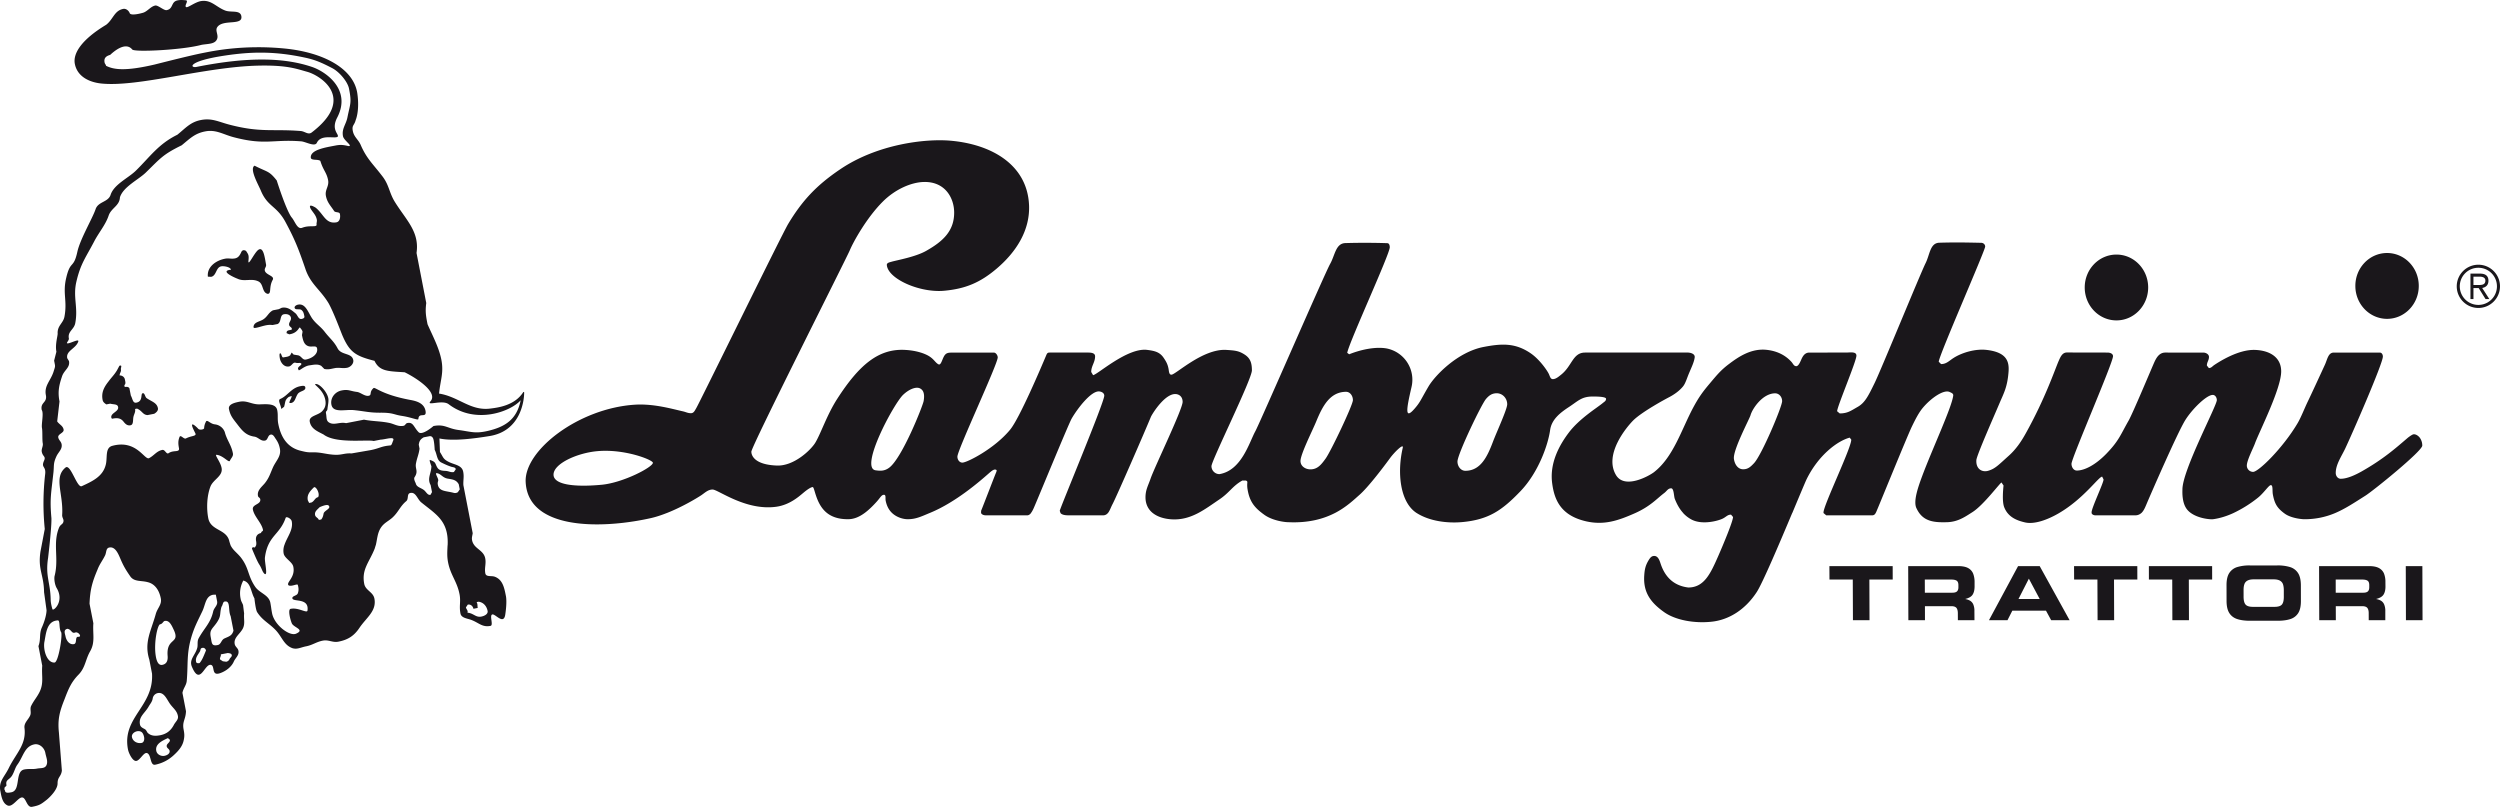 <svg xmlns="http://www.w3.org/2000/svg" viewBox="0 0 155.638 50.233"><path fill="#1A171B" d="M27.895 35.007c.155.804.556 1.181.713 1.985.09.462-.033.738.058 1.201.05.267.387.304.628.383.513.179.71.492 1.243.388.2-.039-.077-.637.104-.709.18-.073.709.678.813.014.061-.396.097-.881.043-1.157-.1-.511-.198-1.021-.688-1.206-.218-.084-.547.031-.595-.212-.064-.341.061-.593-.006-.935-.078-.406-.452-.537-.674-.811h-1.67c-.013.335-.048.656.031 1.059m1.227 2.633c.171-.034.319.089.352.26l.267-.053c-.027-.145.007-.227-.069-.364l.121-.024c.31.04.505.281.563.572.039.195-.19.315-.383.353-.364.072-.488-.213-.87-.24.049-.137-.072-.209-.097-.33l.116-.174m1.346-10.492c1.931-.306 2.159-2.162 2.165-2.693.003-.096-.062-.035-.062-.035-.529.823-1.548.956-2.072 1.018-1.226.144-1.945-.744-3.166-.936.086-.851.301-1.297.146-2.1-.147-.755-.543-1.492-.861-2.214-.1-.51-.151-.778-.081-1.323l-.605-3.117c.194-1.327-.65-2.047-1.348-3.176-.364-.587-.357-1.067-.791-1.615-.572-.748-.964-1.077-1.329-1.916-.144-.35-.424-.498-.499-.888-.071-.365.095-.337.18-.682 0 0 .253-.559.104-1.636-.217-1.576-2.129-2.58-4.528-2.815-2.577-.252-4.492.163-5.052.271-.774.151-2.284.535-3.047.727-1.785.415-2.516.331-3.018.078-.02-.096-.074-.111-.093-.209-.052-.269.088-.396.349-.471.309-.291.978-.813 1.374-.335.135.18 3.136.028 4.3-.287.41-.08.899-.023.998-.421.055-.238-.143-.479-.007-.681.352-.524 1.621-.062 1.499-.696-.076-.39-.644-.204-.996-.338-.57-.217-.861-.671-1.474-.597-.47.056-1.022.599-.998.294.005-.101.154-.296.036-.335-.182-.016-.335-.036-.529.002-.437.085-.25.524-.688.609-.17.032-.538-.32-.709-.287-.288.055-.486.373-.771.453 0 0-.717.211-.816.031C8.021.662 7.843.52 7.673.554c-.558.107-.627.653-1.064.989-1.525.92-2.077 1.776-1.95 2.434.152.779.877 1.141 1.646 1.222 2.298.24 6.478-1.046 9.808-1.114 1.764-.036 2.35.202 3.02.388.821.227 3.051 1.64.286 3.763-.228.19-.425-.059-.705-.08-1.762-.14-2.486.117-4.451-.4-.666-.176-1.074-.416-1.754-.284-.654.126-.945.494-1.468.916-1.192.586-1.705 1.382-2.612 2.265-.469.445-1.346.841-1.547 1.487-.157.455-.776.404-.933.889-.193.568-.959 1.855-1.133 2.646-.236 1.086-.43.502-.691 1.613-.237.981.072 1.417-.11 2.413-.071.419-.441.557-.427 1.044.022.121-.169.689-.077 1.151l-.142.555c.08.414.084.3-.04.703-.189.568-.586.859-.473 1.444.095.487-.356.435-.259.922.139.201-.031.878.016 1.122.042.218.006.744.05.963.032.17-.097.347-.063.518.061.316.267.275.145.552-.211.471.135.314.065.858a15.858 15.858 0 0 0-.023 3.4l-.193 1.015-.071.368c-.179 1.147.205 1.439.22 2.548l.156 1.131c-.01.332-.16.772-.283 1.048-.195.419-.056.745-.222 1.181l.236 1.219c-.051.64.107 1.065-.16 1.622-.162.336-.371.553-.533.887-.088.193.028.4-.06.594-.123.275-.391.454-.352.776C1.651 46.358 1 46.89.55 47.809c-.268.558-.646.828-.527 1.438.065.341.128.75.446.896.309.144.654-.506.908-.498.255.007.285.65.624.583.461-.089.554-.162.902-.433.238-.197.685-.651.682-1.028-.001-.405.215-.402.267-.789l-.186-2.388c-.084-.818.048-1.299.354-2.065.249-.655.42-1.067.88-1.536.419-.435.419-.942.72-1.457.318-.565.141-1.088.192-1.73l-.238-1.218c.034-.864.166-1.346.494-2.116.132-.355.319-.568.479-.902.087-.194.041-.438.259-.48.363-.071.55.373.689.7.188.444.336.693.614 1.094.246.356.676.247 1.102.367.45.114.705.52.8 1.007.075.39-.211.597-.314.971-.295 1.069-.738 1.761-.403 2.835l.17.874c.121 2.049-1.886 2.725-1.497 4.722.042.22.228.592.396.685.289.199.562-.581.813-.449.252.131.161.778.486.715a2.376 2.376 0 0 0 1.178-.615c.321-.296.52-.559.593-.888.059-.266.051-.407 0-.676-.101-.511.125-.615.146-1.151l-.221-1.144c.063-.315.258-.479.272-.785.082-1.002-.012-1.615.254-2.577.192-.695.415-1.092.72-1.732.193-.417.196-.922.658-1.012l.174-.008.08.413c.052.269-.2.393-.249.656-.164.714-.557 1.017-.908 1.666-.088.195-.036.336-.07.545-.108.477-.534.747-.344 1.203.5 1.2.77-.116 1.147-.114.333 0 .02.722.605.522.419-.144.731-.434.852-.71.104-.248.352-.397.295-.69-.033-.17-.197-.238-.231-.41-.08-.413.332-.62.512-.984.143-.304.042-.563.073-.923l-.066-.527c-.054-.142-.121-.231-.148-.375a1.653 1.653 0 0 1 .162-1.147c.473.109.462.694.692 1.104 0 0 .074.689.165.852.327.518.738.691 1.148 1.116.41.426.51.937 1.05 1.135.295.095.519-.049.859-.115.411-.081.625-.273 1.036-.353.362-.071.604.134.968.065.605-.118.984-.368 1.315-.863.429-.639 1.08-1.043.929-1.823-.082-.413-.551-.499-.632-.912-.176-.902.311-1.341.648-2.19l.065-.212h-5.692c-.05.165-.072.335-.037.516.057.293.536.516.598.809.144.669-.439.967-.305 1.156.146.123.541-.1.583-.023.072.226.058.387.005.53-.054.157-.351.155-.341.304.016.262 1.054-.051.943.766-.021.205-.577-.213-1.063-.099-.153.055-.034.597.085.895.11.269.842.394.269.647-.407.182-1.354-.537-1.496-1.267-.052-.268-.056-.384-.106-.652-.101-.511-.672-.591-.956-1.016-.463-.693-.367-1.134-.871-1.794-.221-.289-.505-.463-.649-.772H8.919h5.436l-.072-.224c-.156-.804-1.16-.659-1.317-1.462-.118-.61-.087-1.378.128-1.952.164-.461.794-.659.703-1.172-.068-.39-.468-.838-.312-.824.429.048.75.518.828.371.066-.165.223-.271.186-.466-.104-.537-.372-.809-.505-1.321a.744.744 0 0 0-.62-.48c-.311-.036-.491-.35-.562-.146a.886.886 0 0 0-.103.373c.013.087-.266.152-.364.053-.097-.108-.337-.331-.382-.262-.044.081.124.38.21.566.041.161-.267.121-.596.292-.131.069-.323-.248-.396-.099-.104.247-.089.447-.037.715.037.28-.337.086-.646.302-.142.098-.222-.236-.392-.202-.361.071-.51.351-.83.515-.279.124-.786-1.179-2.286-.769-.476.13-.279.761-.417 1.217-.191.695-.812.986-1.481 1.293-.294.143-.692-1.401-1.007-1.163-.771.62-.123 1.638-.216 2.972.002.169.109.253.081.39-.032.188-.178.164-.273.381-.153.37-.191.734-.193 1.102-.004.617.092 1.243-.09 1.927-.036.235.036.579.146.754.481.832-.236 1.452-.276 1.294 0 0-.099-.3-.108-.562-.015-1.108-.342-1.481-.162-2.628 0 0 .04-.343.086-.783.063-.598.134-1.373.121-1.692-.106-1.193-.022-1.5.114-2.738.069-.546-.02-.63.192-1.099.122-.278.39-.455.327-.773-.034-.169-.174-.244-.208-.415-.041-.219.375-.274.333-.493-.048-.244-.261-.304-.399-.504l.144-1.242c-.113-.585-.039-.977.152-1.547.123-.402.52-.555.438-.969l-.109-.18c-.089-.462.516-.581.681-1.017.106-.252-.563.152-.687.09-.061-.03.133-.188.107-.309-.084-.439.332-.542.402-.96.184-.996-.163-1.611.073-2.591.261-1.113.592-1.5 1.104-2.484.275-.534.703-1.027.894-1.593.158-.486.685-.614.707-1.149.2-.646 1.134-1.088 1.6-1.532.91-.883 1.052-1.124 2.245-1.708.522-.424.807-.736 1.462-.864.677-.131 1.111.187 1.777.362 1.967.518 2.435.117 4.196.256.28.02.852.361.979.092.267-.565 1.146-.228 1.303-.386.084-.162-.435-.415-.033-1.19.905-1.743-.719-2.861-1.573-3.149-1.604-.543-3.792-.679-7.189 0-.417.082-.583-.356 1.782-.709 1.566-.234 3.031-.286 4.946.125.629.13 1.046.307 1.722.66.443.231.958.838 1.045 1.276.175.901.079.902-.1 1.796-.09.447-.365.702-.275 1.165.051.269.64.624.344.616-.331-.077-.49-.098-.83-.032-.603.117-1.556.262-1.518.75.017.198.442.081.593.203.187.608.388.709.484 1.196.075.389-.213.597-.136.986.081.414.292.601.509.937.073.114.333.037.362.183.043.219-.006.488-.224.524-.669.11-.778-.503-1.285-.913 0 0-.503-.324-.315.061.149.248.329.391.387.684.022.121-.036.208-.012.33-.037.158-.458.001-.896.174-.321.127-.453-.424-.673-.659-.362-.516-.914-2.283-.914-2.283-.488-.622-.571-.505-1.381-.922-.341.187.241 1.191.387 1.544.427 1.031.98.929 1.54 1.969.591 1.098.819 1.695 1.226 2.879.315.975.935 1.309 1.453 2.169.27.478.637 1.438.839 1.953.47 1.122.855 1.333 2.021 1.635.313.659.845.646 1.881.712.806.399 2.085 1.266 1.604 1.808-.284.322.734-.122 1.133.181 1.67 1.278 3.86.463 4.482-.247-.237 1.185-.948 1.658-2.07 1.914-.77.175-1.021.042-1.796-.062-.696-.091-.86-.383-1.563-.247 0 0-.721.635-.938.37-.297-.31-.321-.629-.684-.558-.121.023-.122.15-.242.174-.341.066-.576-.117-.891-.181-.575-.116-.973-.089-1.572-.201l-1.114.217c-.421-.095-.77.174-1.095-.065-.149-.123-.11-.307-.152-.527-.038-.195.074-.122.09-.302.016-.179.089-.465.05-.66-.074-.39-.544-.915-.786-.881-.193.011.478.313.602.997.049.268-.005.481-.171.665-.244.299-.873.296-.798.685.085.439.468.592.859.794.766.59 2.748.3 3.119.405l.436-.085c.301-.008.927-.244.77.077-.054.129-.081.276-.17.284-.575.048-.669.183-1.227.292l-1.19.206c-.383-.029-.587.089-.964.086-.582-.014-.893-.166-1.468-.156-.325.015-.506-.042-.797-.113-.797-.224-1.172-.858-1.329-1.662-.062-.316-.002-.53-.064-.846-.085-.438-.676-.375-1.125-.363-.504-.004-.755-.259-1.238-.164-.291.056-.699.16-.643.452.086.439.274.63.544.983.303.395.53.654 1.023.735.255.027.41.3.676.248.193-.037.161-.333.356-.372.143-.029.225.133.298.245.14.201.222.362.273.629.095.488-.256.758-.445 1.199-.157.36-.231.627-.494.955-.203.242-.49.45-.424.79.02.097.121.102.14.201.066.341-.525.308-.457.649.084.438.543.825.629 1.264.018.096-.134.095-.115.193-.267.052-.364.245-.313.514 0 0 .029.133-.001.253l-.07.126c-.061.036-.146-.08-.188.081 0 0 .287.716.441.965.197.301.181.445.338.602.238.168-.007-.743.029-1.021.041-.312.111-.553.199-.753h-.374.374c.296-.673.801-.875 1.09-1.708.038-.119.347.042.38.213.107.549-.309.997-.462 1.495h5.692c.094-.376.097-.767.325-1.108.196-.291.449-.385.706-.612.386-.352.473-.698.862-1.026.175-.136.021-.468.264-.515.338-.066.424.372.665.579.748.612 1.423.986 1.608 1.936.054.278.055.516.045.746l1.67-.001a.699.699 0 0 1-.148-.315c-.032-.172.021-.283.039-.439l-.581-2.995c-.013-.326.051-.516-.011-.832-.082-.414-.537-.426-.897-.609-.362-.182-.333-.28-.55-.618l-.031-.843c.857.188 2.221-.004 3.11-.148M12.423 41.281c-.097.018-.198.013-.216-.084-.054-.268.117-.429.248-.655.035-.083.017-.181.113-.198.115-.049.23.03.255.151-.143.343-.233.595-.4.786m1.873-.264a.28.28 0 0 1-.213.18l-.212-.029-.173-.117c-.023-.12.073-.194.05-.314l.146-.027.291-.057c.112.019.224.025.245.132.018.093-.094.156-.134.232m-.31-3.568c.386-.075.2.539.373.909l.176.902c-.089.321-.283.358-.559.486-.21.093-.205.369-.423.412-.389.076-.357-.106-.434-.496-.09-.463.111-.507.385-.915.291-.435.15-.521.288-.978.083-.091.072-.296.194-.32m-5.172 8.803c-.266.051-.546-.096-.599-.363-.053-.268.36-.475.593-.318.088.059.14.201.164.322.027.147-.01.331-.158.359m1.744.489c.033.169-.146.279-.316.313-.219.043-.469-.086-.512-.306-.081-.413.332-.62.725-.797l.12.103c.034.17-.229.246-.195.418.024.121.154.146.178.269m.252-1.586c-.186.339-.447.54-.835.617-.29.056-.566.058-.783-.151-.067-.089-.086-.187-.198-.24-.14-.074-.25-.129-.279-.273-.095-.488.293-.691.537-1.117.094-.169.221-.296.254-.504a.402.402 0 0 1 .312-.338c.388-.076.546.348.758.66.206.29.433.422.5.762.045.245-.159.359-.266.584m-.555-6.498c.291-.055.433.28.56.549.425.901-.48.462-.379 1.637.022.28-.061.495-.327.547-.29.057-.383-.33-.423-.625-.109-.8.121-1.875.284-1.9.15-.023.188-.189.285-.208m-6.051.489c.261.05.251.32.481.231.184-.071.454.282.184.268-.221-.013-.051.413-.269.455-.268.052-.47-.212-.521-.48-.033-.171-.155-.421.125-.474m-1.31 8.488c-.107.224-.345.169-.587.215-.29.057-.505-.003-.795.054-.604.117-.198 1.301-.805 1.42-.144.027-.362.071-.392-.077-.024-.121-.062-.063-.033-.169-.02-.097.138-.112.119-.208-.067-.343.183-.307.354-.592.152-.257.183-.49.344-.697.354-.5.436-1.121 1.04-1.24.315-.061.618.209.681.525.055.294.176.522.074.769m.672-9.008c.208-.061.074.478.238.728.103.158-.162 1.884-.412 1.894-.483.021-.723-.817-.625-1.305.098-.5.139-1.265.799-1.317m15.824-7.344l-.146.029-.081-.162c-.067-.341.117-.553.371-.804.123-.114.406.387.269.605-.195.038-.229.246-.413.332m.758.675c-.025.131-.049.263-.152.383l-.146.028c-.054-.141-.208-.161-.236-.307-.041-.219.137-.33.283-.485 0 0 .441-.21.557-.108.189.19-.243.298-.306.489m8.41-1.809l.063.317-.118.175s-.103.078-.243.046c-.479-.134-.92-.074-1.003-.512-.02-.098-.005-.151.024-.258.019-.144-.24-.474-.09-.462.283.047.342.287.696.345.307.05.517.076.671.349m-1.071-1.347c.221.107.373.18.614.259.107.031.251.029.273.151l-.118.174c-.217.042-.313-.066-.542-.071-.201-.012-.382-.028-.491-.208-.148-.248-.066-.341-.443-.469-.099-.058.076.389.076.389-.012.457-.279.761-.049 1.171l.086.438-.095.17c-.193.038-.264-.201-.438-.319-.203-.138-.437-.168-.483-.412 0 0-.146-.25-.071-.365.254-.378.027-.51.087-.85.074-.394.172-.539.223-.928l-.048-.244c.03-.232.106-.349.312-.464l.362-.069s.128-.022.194.094c.096.1.123.753.123.753.164.321.124.657.428.8m-9.374-3.712c.266-.052.264-.33.419-.562.136-.203.52-.178.472-.42-.024-.122-.193-.089-.315-.065-.558.107-.789.604-1.242.793-.178.075.03.348.061.624l.175-.136c.093-.296.03-.413.293-.616l.18-.057c-.015.181-.128.253-.143.433l.1.006m.666-5.235c-.195.038-.242-.206-.368-.334-.269-.225-.511-.43-.874-.361l-.185.087-.363.071c-.296.158-.326.391-.618.575-.247.148-.547.155-.591.442l.013.073c.154.05.596-.16.946-.182.101-.008.125.001.229.007l.313-.062c.252-.126.118-.554.385-.606.193-.039.406.023.445.216.032.172-.147.283-.113.452.023.122.156.12.171.245.017.119-.369.005-.326.265l.165.07c.575-.083.6-.512.677-.409.064.088.13.15.148.249l-.036.209c.058.292.113.585.386.683.219.085.513-.075.555.144.072.367-.331.622-.694.693-.217.042-.266-.202-.479-.261l-.286-.046-.124-.128-.092.17c-.107.096-.257.1-.427.132-.099.021-.11-.239-.187-.258l-.04.028c-.02.074-.007.2.012.298.059.291.284.551.574.495.17-.033.242-.281.408-.23.144.043.27-.017.334.036.115.096-.213.193-.185.34l.043.092c.066.027.344-.263.67-.306.267-.037.508-.1.734.034l.188.19c.237.055.401-.002.644-.049.292-.057.484.032.776-.024.217-.042.426-.261.384-.48-.091-.462-.735-.287-.971-.721-.239-.457-.499-.635-.803-1.032-.271-.351-.551-.499-.797-.855-.249-.381-.406-.933-.866-.842-.098.018-.232.094-.215.192.033.171.311.041.431.144.122.103.145.225.178.395.02.095-.074.138-.169.159m2.485 4.453c-.411.081-.714.468-.634.882.104.535.838.292 1.374.339.69.067 1.002.172 1.704.163.778 0 .794.121 1.303.198.643.098 1.028.301 1.034.191.025-.452.54-.002.442-.513-.087-.438-.491-.588-.922-.666-1.838-.338-2.213-.834-2.318-.738-.282.252-.08.432-.298.475-.242.047-.506-.212-.725-.239-.439-.054-.525-.177-.96-.092M9.186 25.841l.412-.081c.136-.077.262-.202.233-.348-.065-.341-.381-.407-.699-.623-.115-.079-.113-.357-.261-.302-.127.048.043.506-.389.581-.219.038-.221-.236-.336-.441l-.091-.462c-.067-.088-.169-.093-.29-.07l-.024-.122c.112-.072.055-.238.031-.36-.029-.147-.174-.244-.323-.24-.004-.151.107-.223.079-.369-.02-.098.087-.26-.04-.246l-.054.012-.148.28c-.171.286-.321.416-.541.712-.282.358-.442.692-.357 1.132.023.12.087.185.23.282l.242-.046c.213.059.456.012.493.207.058.292-.48.371-.423.663l.038.07c.268-.053.515-.076.712.165.134.175.256.278.447.24.194-.037.139-.33.179-.514.037-.185.142-.305.103-.5l.121-.024c.328.139.351.387.656.404m5.588-8.494c.443.217.873-.044 1.316.174.332.164.208.692.577.773.251-.009.057-.408.309-.868.143-.263-.435-.296-.491-.588-.028-.146.107-.223.078-.369-.075-.389-.153-1.143-.479-.916-.252.174-.639 1.055-.619.699.042-.373-.002-.408-.146-.628 0 0-.192-.136-.292.056-.087.195-.18.364-.397.407-.241.047-.383-.028-.625.02-.581.112-1.131.523-1.064 1.117l.203.01c.339-.066.289-.586.628-.653.169-.032.577.041.609.211-.753.071.259.506.393.555m99.12 18.734l-.005-.838h3.94l.002.838h-1.453l.009 2.531h-1.032l-.01-2.531h-1.451zm5.945 2.531l-.002-.874h1.624c.159-.003.269.031.333.102.062.07.095.194.092.367l.002.405h1.033l-.004-.572a.988.988 0 0 0-.077-.427.498.498 0 0 0-.206-.223.905.905 0 0 0-.281-.096v-.007c.232-.057.389-.15.465-.288.08-.135.115-.316.11-.542v-.214a1.444 1.444 0 0 0-.088-.529.683.683 0 0 0-.31-.347c-.148-.082-.354-.123-.617-.124h-3.118l.011 3.369h1.033zm1.607-2.531c.161-.004.282.018.359.066.077.046.116.142.116.287v.112c.004.12-.027.21-.084.268-.06.058-.159.086-.296.085h-1.709l-.003-.818h1.617zm5.536 1.21h-1.321l.646-1.266.675 1.266zm-2.006 1.321l.302-.595h2.095l.323.595h1.148l-1.863-3.369h-1.345l-1.813 3.369h1.153zm5.599-2.531l.01 2.531h1.031l-.008-2.531h1.453l-.003-.838h-3.938l.004.838h1.451zm4.658 0l.008 2.531h1.033l-.008-2.531h1.452l-.002-.838h-3.938l.002.838h1.453zm4.441.66c-.001-.14.013-.26.047-.361a.396.396 0 0 1 .189-.231c.095-.055.23-.082.409-.082h1.211c.179 0 .315.027.408.082a.405.405 0 0 1 .192.231c.032.101.049.221.049.361v.364c.006.242-.029.415-.11.52-.081.105-.24.156-.479.155h-1.322c-.237.001-.398-.05-.479-.155-.082-.104-.118-.278-.114-.52l-.001-.364m-1.059.685c.003.327.062.576.181.754.119.179.287.3.509.368.224.069.488.1.799.098h1.658c.312.002.578-.029.799-.098a.895.895 0 0 0 .507-.368c.116-.178.175-.427.175-.754l-.002-1.006c-.004-.325-.064-.577-.183-.754a.9.9 0 0 0-.509-.368 2.595 2.595 0 0 0-.799-.096h-1.656a2.595 2.595 0 0 0-.799.096.894.894 0 0 0-.506.368c-.118.177-.176.429-.176.754l.002 1.006m6.803 1.186l-.003-.874h1.625c.159-.003.271.031.333.102.063.07.096.194.091.367l.002.405h1.032v-.572a1 1 0 0 0-.079-.427.498.498 0 0 0-.203-.223.959.959 0 0 0-.282-.096v-.007c.23-.057.386-.15.465-.288.079-.135.115-.316.108-.542l-.002-.214a1.405 1.405 0 0 0-.086-.529c-.06-.148-.164-.265-.312-.347s-.353-.123-.614-.124h-3.119l.011 3.369h1.033zm1.608-2.531c.162-.004.282.018.359.066.077.046.114.142.114.287v.112c.002.12-.025.21-.083.268-.06.058-.157.086-.295.085h-1.71l-.001-.818h1.616zm3.79 2.531l-.011-3.369h-1.033l.01 3.369h1.034zm-2.198-18.762c1.09-.007 1.97-.928 1.963-2.06-.004-1.132-.893-2.045-1.983-2.039-1.092.006-1.972.928-1.965 2.06.005 1.13.893 2.043 1.985 2.039m-16.847.096c1.089-.005 1.969-.928 1.964-2.06-.006-1.132-.894-2.045-1.986-2.038-1.091.006-1.97.927-1.964 2.06.006 1.132.894 2.044 1.986 2.038m-53.04 12.117c.501.349 1.24.448 1.484.447 1.258.056 2.182-.209 2.883-.568l-4.531.001.164.12m26.578.283c.673.352 1.661.078 1.938-.06.228-.112.293-.245.519-.247l.124.146c.003.253-.603 1.709-.923 2.437-.474 1.076-.867 1.949-1.858 1.954-1.035-.124-1.506-.804-1.732-1.498-.075-.229-.167-.47-.399-.467-.177 0-.267.141-.36.295-.188.322-.233.56-.257.941-.063 1.045.41 1.673 1.243 2.264.69.49 1.872.717 2.981.591 1.027-.116 2.051-.719 2.785-1.849.362-.558 1.419-3.045 2.203-4.911l-6.786.001c.143.155.314.292.522.403m25.153-.263l2.459-.001a.541.541 0 0 0 .383-.14l-3.091.001c.028.096.144.14.249.14m-69.079-.001h2.568c.091 0 .168-.057.233-.14l-3.104.001c.036.083.147.139.303.139m89.302-4.77c-.091-.166-.329-.339-.495-.253-.097.051-.21.125-.35.245-.711.61-1.494 1.301-2.838 2.057-.363.202-.864.442-1.277.445-.183.001-.313-.172-.313-.361-.003-.523.361-1.038.583-1.507.408-.859 2.353-5.311 2.351-5.74 0-.129-.07-.248-.191-.248l-2.86-.001c-.353 0-.401.415-.553.747-.261.569-.841 1.827-1.079 2.318-.19.393-.414.974-.625 1.33-.906 1.535-2.43 3.031-2.771 3.033a.392.392 0 0 1-.39-.39c-.002-.321.392-1.075.503-1.375.271-.743 1.641-3.42 1.636-4.497-.005-.909-.759-1.301-1.632-1.331-1.022-.037-2.203.72-2.523.932-.129.084-.192.196-.347.198l-.124-.156c0-.218.131-.322.13-.539 0-.168-.197-.27-.356-.27H134.8c-.359 0-.546.293-.695.63-.209.472-1.323 3.137-1.585 3.601-.518.906-.6 1.252-1.393 2.072-.704.722-1.375 1.04-1.831 1.042-.205.001-.332-.208-.335-.419 0-.355 2.587-6.29 2.586-6.701-.002-.162-.188-.225-.342-.225l-2.529-.005c-.276 0-.392.251-.506.512-.234.527-.837 2.343-2.067 4.544-.287.515-.608.98-1.042 1.369-.656.589-.846.808-1.28.938-.375.113-.778-.097-.742-.664.018-.297 1.171-2.897 1.435-3.526.273-.645.496-1.01.569-1.976.045-.62-.097-1.21-1.367-1.357-.697-.081-1.522.166-2.035.487-.295.183-.457.393-.798.395l-.146-.145c-.002-.36 2.892-6.932 2.89-7.172 0-.134-.117-.232-.246-.233-1.019-.021-1.587-.035-2.607-.005-.584.016-.588.742-.858 1.276-.286.563-2.795 6.694-3.171 7.457-.387.791-.597 1.222-1.038 1.477-.452.258-.646.415-1.136.417l-.161-.136c0-.286 1.205-3.122 1.201-3.461 0-.269-.382-.193-.642-.193l-2.273.002c-.211-.006-.347.11-.45.295-.088.152-.207.551-.379.552-.156 0-.198-.158-.305-.273-.305-.334-.771-.65-1.499-.74-.993-.124-1.802.437-2.388.879-.527.398-.771.709-1.202 1.22-.45.532-.68.857-1.013 1.473-.741 1.38-1.235 3.094-2.453 4.04-.302.233-1.82 1.081-2.361.183-.785-1.307.704-3.038 1.064-3.4.531-.533 2.002-1.328 2.22-1.441.348-.18.662-.408.882-.676.162-.198.236-.494.396-.869.153-.359.3-.664.335-.945.028-.223-.257-.302-.474-.302-2.559 0-3.896.003-6.348.003-.773 0-.804.83-1.494 1.377-.149.118-.324.276-.514.277-.15 0-.181-.171-.246-.312-.098-.218-.579-.912-1.12-1.286-.963-.664-1.802-.625-2.936-.407-1.623.309-3.034 1.773-3.442 2.466-.493.841-.505.969-.875 1.39-.6.683-.51.059-.181-1.353a1.985 1.985 0 0 0-1.563-2.411c-.727-.122-1.649.096-2.317.366l-.121-.09c.109-.642 2.651-6.15 2.649-6.574-.001-.117-.041-.251-.151-.253a42.735 42.735 0 0 0-2.606-.006c-.614.014-.647.75-.957 1.298-.324.571-4.375 9.905-4.66 10.424-.376.688-.855 2.436-2.233 2.662a.498.498 0 0 1-.494-.496c-.001-.342 2.521-5.416 2.518-5.966-.002-.452-.094-.757-.468-.991-.346-.217-.561-.245-1.123-.28-1.455-.092-3.161 1.542-3.418 1.543-.157.002-.152-.214-.182-.37-.056-.288-.145-.445-.307-.685-.249-.367-.58-.431-1.011-.488-1.242-.166-3.136 1.569-3.38 1.57l-.115-.195c-.001-.377.242-.599.241-.978-.002-.209-.245-.232-.449-.232H65.34c-.134 0-.162.061-.216.19-.32.762-1.657 3.906-2.236 4.608-.98 1.191-2.686 2.052-2.972 2.053-.185.001-.313-.178-.313-.371-.002-.41 2.513-5.763 2.511-6.179-.001-.125-.11-.291-.229-.298h-2.633c-.25 0-.38.031-.498.258-.112.215-.183.546-.329.471-.188-.096-.259-.292-.554-.487-.261-.172-.791-.371-1.516-.41-1.654-.094-2.863.92-4.235 3.049-.641.996-1.013 2.147-1.364 2.729-.262.434-1.315 1.462-2.391 1.421-1.38-.051-1.588-.617-1.589-.862-.001-.329 5.921-12.041 6.126-12.533.222-.533 1.047-2.023 2.045-3.024.782-.786 1.786-1.217 2.571-1.235 1.323-.031 1.879.997 1.884 1.894.007 1.157-.699 1.807-1.754 2.401-.665.374-1.813.574-2.154.673-.131.038-.298.069-.283.209.081.864 2.052 1.73 3.557 1.596 1.348-.121 2.268-.516 3.294-1.391 1.177-1.004 2.079-2.358 2.001-3.964-.123-2.506-2.347-3.762-4.871-3.986-1.574-.141-4.55.207-6.863 1.763-1.516 1.019-2.393 1.978-3.259 3.414-.386.641-5.523 11.14-5.724 11.471-.091.152-.154.314-.328.315-.199.001-.308-.072-.5-.115-.66-.147-1.812-.487-2.984-.415-3.512.22-6.902 2.843-6.808 4.813.043.897.481 1.519 1.158 1.935h.002c1.584.97 4.469.799 6.626.315.325-.073.661-.184.989-.314h.003c.992-.39 1.901-.944 2.155-1.112.237-.161.419-.353.704-.355.34-.002 2.057 1.334 3.959 1.073.826-.114 1.395-.619 1.695-.871.223-.186.447-.343.574-.355.13-.012.176.982.828 1.559l.072.06c.439.344.979.384 1.316.382s.668-.129 1.013-.381h.001c.244-.179.497-.42.768-.722.213-.237.287-.417.441-.417.141 0 .08.214.106.353.05.268.163.559.405.785l.465.001h-.465l.079.067c.291.229.655.317.898.314.489-.002.808-.155 1.345-.381h.003l.066-.028c1.586-.658 3.084-1.969 3.574-2.398.222-.194.384-.348.526-.258.029.019.017.077-.04.208-.059.131-.786 2.03-.912 2.332l-.004.143h3.104c.105-.132.184-.33.241-.463.233-.534 2.096-5.067 2.294-5.417.356-.618 1.221-1.755 1.728-1.692.151.018.303.103.304.263.003.413-2.771 7.039-2.771 7.168l.047.141c.095.117.31.14.484.14h2.164a.371.371 0 0 0 .298-.14H67.5h1.473c.116-.139.182-.356.284-.548.248-.462 2.044-4.594 2.389-5.435.078-.19.981-1.647 1.682-1.4.197.069.295.242.297.458.001.458-1.748 4.059-1.995 4.778-.154.447-.319.702-.317 1.176.004.431.18.749.456.971h.002c.28.222.664.344 1.079.382.668.06 1.224-.113 1.74-.382h-1.128 1.128c.454-.237.876-.549 1.315-.845.648-.433.81-.829 1.435-1.181l.222-.001c.16.068.052.09.094.475.108.741.369 1.14.913 1.552H83.1c.707-.365 1.188-.827 1.554-1.152.475-.419 1.317-1.495 1.883-2.27.23-.319.867-.971.792-.64-.353 1.503-.19 3.385.87 4.062h.001l.005.003c.771.486 1.855.647 2.834.557.813-.075 1.428-.257 1.975-.56h-1.376 1.376c.571-.317 1.068-.764 1.639-1.358 1.132-1.178 1.727-2.916 1.85-3.809.09-.657.618-1.073 1.155-1.426.594-.388.801-.66 1.479-.663.196-.001.847-.004.849.143.001.131-.108.183-.208.265-.357.3-1.457.965-2.122 1.852-.541.719-1.194 1.841-1.027 3.128.088.676.287 1.377.938 1.868l.529.001h-.529c.291.218.672.396 1.172.511 1.12.255 1.985-.037 3.014-.491l.041-.019h.003c.965-.435 1.362-.915 1.807-1.248.163-.121.232-.295.433-.296.178-.001.163.492.229.66.121.305.282.619.525.882h6.786c.452-1.079.815-1.949.9-2.122.728-1.471 1.894-2.365 2.677-2.575l.097.127c.002.521-1.732 4.087-1.729 4.535l.004.035 2.433.001h-2.433l.166.139h2.862c.104 0 .164-.051.214-.139.041-.072.076-.167.124-.279.129-.297 1.847-4.516 2.122-5.088.233-.483.444-.897.703-1.201.494-.584 1.289-1.149 1.663-.969.104.049.22.087.22.204-.067.696-1.286 3.298-1.922 4.994-.283.756-.568 1.598-.375 2.023.056.12.116.225.182.315.391.532.98.591 1.731.568.616-.018 1.043-.282 1.482-.567h.001l.107-.068c.702-.452 1.717-1.834 1.799-1.835l.125.186c-.032.31-.09 1.006.039 1.343.055.144.127.266.212.373h.001c.257.319.64.478 1.08.58.601.14 1.424-.171 2.116-.574l.011-.006h-1.604l1.604-.001c1.542-.902 2.462-2.267 2.681-2.267l.087.175c0 .219-.746 1.769-.746 2.051l.006.042h3.091c.167-.153.26-.409.374-.677.173-.407 1.883-4.354 2.37-5.124.443-.702 1.325-1.554 1.701-1.556.154-.001.254.161.256.322 0 .353-2.148 4.373-2.142 5.567-.007.213-.017.753.214 1.135.078.132.189.242.317.333h.001c.476.336 1.18.403 1.375.382.444-.06.871-.202 1.262-.381a7.78 7.78 0 0 0 1.512-.942c.386-.301.694-.799.822-.799.146-.001.086.344.125.567.105.57.256.842.694 1.173h.001l.048.035c.399.29 1.076.347 1.201.347a4.826 4.826 0 0 0 1.933-.382h-.531.531c.611-.259 1.184-.637 1.895-1.089.501-.318 3.534-2.774 3.532-3.112a.832.832 0 0 0-.114-.429m-113.22 2.866c-1.732.163-3.003-.007-3.005-.628 0-.688 1.48-1.356 2.748-1.465 1.696-.147 3.438.547 3.438.725.002.269-1.844 1.239-3.181 1.368m20.037-5.212c-.05.297-1.345 3.568-2.152 4.156-.287.209-.537.199-.837.157-1.021-.142 1.125-4.151 1.718-4.707.392-.367.829-.522 1.066-.381.18.104.284.313.205.775m25.025 3.583c-.265.366-.498.669-.941.671-.312.003-.622-.193-.623-.516-.004-.426.752-1.91.985-2.481.392-.951.854-1.825 1.85-1.831.255-.001.427.253.428.517.001.304-1.372 3.187-1.699 3.64m10.411-1.031c-.348.916-.762 1.787-1.709 1.792-.287 0-.492-.277-.494-.575-.003-.453 1.496-3.577 1.775-3.896.194-.226.375-.354.667-.357.36-.001.653.307.655.683 0 .314-.66 1.731-.894 2.353m16.255 1.322c-.208.219-.37.374-.668.375-.333.001-.534-.309-.58-.652-.067-.545.97-2.484 1.034-2.712.119-.421.758-1.362 1.533-1.365.249 0 .435.227.435.487.003.335-1.276 3.368-1.754 3.867m44.792-11.618h.375c.19 0 .368.051.368.247 0 .263-.226.274-.448.274h-.295v-.521zm-.187 1.397h.188v-.688h.324l.43.688h.236l-.447-.691c.2-.037.39-.156.39-.451s-.175-.444-.528-.444h-.592v1.586zm-.663-.793c0-.641.517-1.157 1.157-1.157s1.156.516 1.156 1.157a1.155 1.155 0 1 1-2.313 0m-.19 0c0 .742.604 1.346 1.347 1.346.741 0 1.346-.604 1.346-1.346 0-.742-.604-1.346-1.346-1.346-.742 0-1.347.604-1.347 1.346"/></svg>